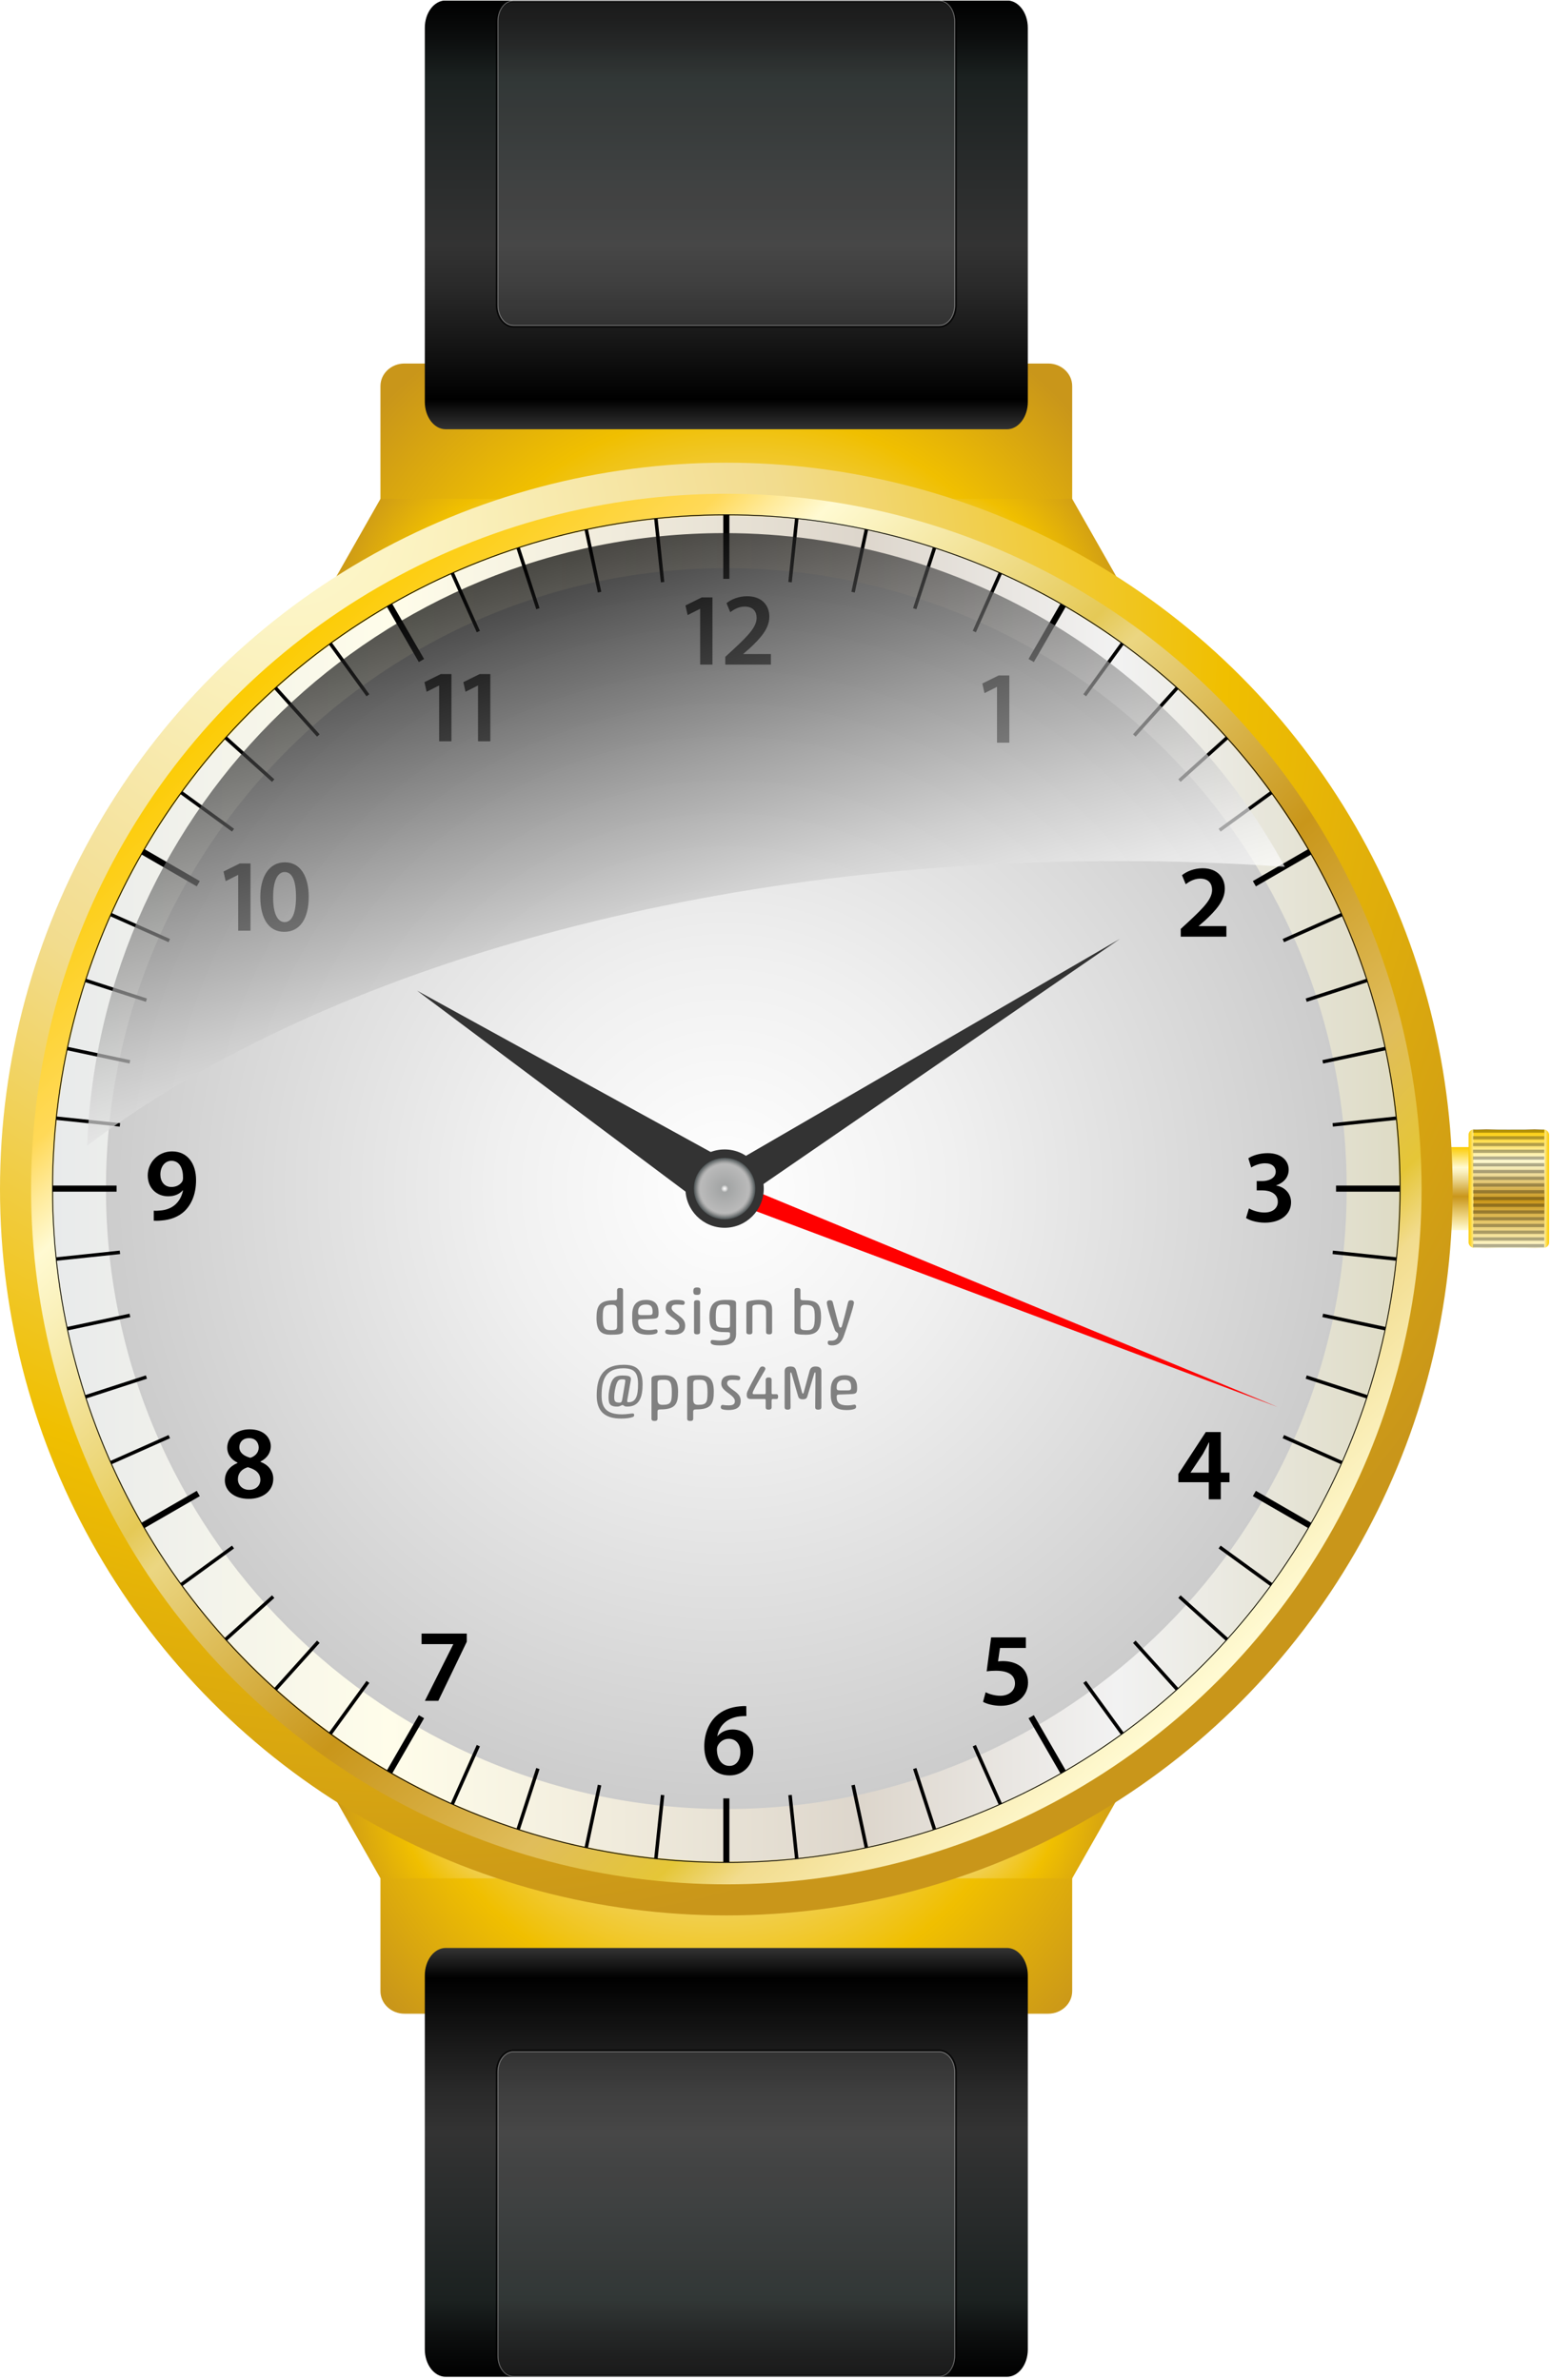 <?xml version="1.0" encoding="UTF-8"?>
<svg id="Ebene_2" data-name="Ebene 2" xmlns="http://www.w3.org/2000/svg" xmlns:xlink="http://www.w3.org/1999/xlink" viewBox="0 0 1334.64 2048">
  <defs>
    <style>
      .cls-1 {
        fill: url(#Gold);
      }

      .cls-2 {
        fill: gray;
      }

      .cls-3 {
        fill: url(#radial-gradient-2);
      }

      .cls-4 {
        fill: url(#linear-gradient-3);
      }

      .cls-5 {
        fill: url(#linear-gradient-2);
      }

      .cls-6 {
        fill: url(#radial-gradient);
      }

      .cls-7 {
        fill: url(#linear-gradient);
      }

      .cls-8 {
        fill: url(#Weißgold);
      }

      .cls-9 {
        fill: url(#Gold-2);
      }

      .cls-10 {
        fill: url(#Gold-4);
      }

      .cls-11 {
        fill: url(#Gold-3);
      }

      .cls-12 {
        fill: url(#Gold_radial-7);
      }

      .cls-13 {
        fill: url(#Gold_radial-6);
      }

      .cls-14 {
        fill: url(#Gold_radial-4);
      }

      .cls-15 {
        fill: url(#Gold_radial-5);
      }

      .cls-16 {
        fill: url(#Gold_radial-3);
      }

      .cls-17 {
        fill: url(#Gold_radial-2);
      }

      .cls-18, .cls-19, .cls-20, .cls-21 {
        stroke: #000;
        stroke-miterlimit: 10;
      }

      .cls-18, .cls-19, .cls-21 {
        fill: none;
      }

      .cls-22, .cls-23 {
        opacity: .7;
      }

      .cls-24 {
        opacity: .3;
      }

      .cls-25 {
        fill: red;
      }

      .cls-23 {
        fill: url(#linear-gradient-4);
      }

      .cls-23, .cls-20 {
        mix-blend-mode: screen;
      }

      .cls-19 {
        stroke-width: 7px;
      }

      .cls-26 {
        fill: #333;
      }

      .cls-20 {
        fill: #fff;
        opacity: .1;
      }

      .cls-27 {
        fill: #999;
      }

      .cls-21 {
        stroke-width: 4px;
      }

      .cls-28 {
        fill: url(#Gold_radial);
      }
    </style>
    <radialGradient id="Gold_radial" data-name="Gold radial" cx="15378.16" cy="16945.99" fx="15334.09" fy="16881.21" r="397.35" gradientTransform="translate(20976.04 21628.79) rotate(-180) scale(1.31 1.23)" gradientUnits="userSpaceOnUse">
      <stop offset="0" stop-color="#fffad2"/>
      <stop offset=".11" stop-color="#fbf2c0"/>
      <stop offset=".34" stop-color="#f3de94"/>
      <stop offset=".37" stop-color="#f2dc8e"/>
      <stop offset=".69" stop-color="#f0bf00"/>
      <stop offset="1" stop-color="#c9961a"/>
    </radialGradient>
    <radialGradient id="Gold_radial-2" data-name="Gold radial" cx="15544.85" cy="17019.1" fx="15525.04" fy="16989.97" r="178.67" xlink:href="#Gold_radial"/>
    <radialGradient id="Gold_radial-3" data-name="Gold radial" cx="3309.25" cy="17019.1" fx="3289.44" fy="16989.97" r="178.67" gradientTransform="translate(-3272.7 21628.79) scale(1.31 -1.23)" xlink:href="#Gold_radial"/>
    <linearGradient id="linear-gradient" x1="17322.04" y1="19108.81" x2="17322.04" y2="18616.83" gradientTransform="translate(18155.38 19109.31) rotate(-180)" gradientUnits="userSpaceOnUse">
      <stop offset="0" stop-color="#eeebe9"/>
      <stop offset="0" stop-color="#dfdcda"/>
      <stop offset="0" stop-color="#b8b5b4"/>
      <stop offset="0" stop-color="#787776"/>
      <stop offset="0" stop-color="#222"/>
      <stop offset="0" stop-color="#000"/>
      <stop offset=".09" stop-color="#0c0e0e"/>
      <stop offset=".18" stop-color="#1b2120"/>
      <stop offset=".36" stop-color="#272a2a"/>
      <stop offset=".57" stop-color="#333"/>
      <stop offset=".67" stop-color="#292929"/>
      <stop offset=".84" stop-color="#0f0f0f"/>
      <stop offset=".93" stop-color="#000"/>
      <stop offset="1" stop-color="#333"/>
    </linearGradient>
    <radialGradient id="Gold_radial-4" data-name="Gold radial" cx="2797.66" cy="3660.81" fx="2753.6" fy="3596.02" r="397.35" gradientTransform="translate(-2820.66 -2519.48) scale(1.31 1.23)" xlink:href="#Gold_radial"/>
    <radialGradient id="Gold_radial-5" data-name="Gold radial" cx="2964.35" cy="3733.92" fx="2944.54" fy="3704.79" r="178.67" gradientTransform="translate(-2820.66 -2519.48) scale(1.31 1.23)" xlink:href="#Gold_radial"/>
    <radialGradient id="Gold_radial-6" data-name="Gold radial" cx="15889.75" cy="3733.92" fx="15869.93" fy="3704.79" r="178.67" gradientTransform="translate(21428.08 -2519.48) rotate(-180) scale(1.31 -1.23)" xlink:href="#Gold_radial"/>
    <linearGradient id="linear-gradient-2" x1="833.33" y1="2726.81" x2="833.33" y2="2234.83" gradientTransform="matrix(1,0,0,1,0,0)" xlink:href="#linear-gradient"/>
    <linearGradient id="Gold" x1="836.51" y1="16938.74" x2="931.85" y2="16938.74" gradientTransform="translate(18629.88 470.29) rotate(89.97)" gradientUnits="userSpaceOnUse">
      <stop offset="0" stop-color="#fccb00"/>
      <stop offset=".25" stop-color="#fffad2"/>
      <stop offset=".3" stop-color="#f9f0c0"/>
      <stop offset=".39" stop-color="#ecd893"/>
      <stop offset=".51" stop-color="#d7b14c"/>
      <stop offset=".6" stop-color="#c9961a"/>
      <stop offset=".81" stop-color="#e9cd75"/>
      <stop offset=".87" stop-color="#f2dc8e"/>
      <stop offset="1" stop-color="#fffad2"/>
    </linearGradient>
    <linearGradient id="Gold-2" data-name="Gold" x1="1777" y1="1363.66" x2="1749.66" y2="1363.66" gradientTransform="matrix(1,0,0,1,0,0)" xlink:href="#Gold"/>
    <linearGradient id="Gold-3" data-name="Gold" x1="1685" y1="1363.66" x2="1718.83" y2="1363.66" gradientTransform="matrix(1,0,0,1,0,0)" xlink:href="#Gold"/>
    <linearGradient id="Gold-4" data-name="Gold" x1="820.75" y1="-906.7" x2="956.08" y2="-906.7" gradientTransform="translate(2512.23 475.49) rotate(90) scale(1 -.86)" xlink:href="#Gold"/>
    <radialGradient id="Gold_radial-7" data-name="Gold radial" cx="473.96" cy="803.06" fx="316.48" fy="571.52" r="1420.18" gradientTransform="matrix(1,0,0,1,0,0)" xlink:href="#Gold_radial"/>
    <linearGradient id="linear-gradient-3" x1="277.22" y1="777.9" x2="1377.57" y2="1937.9" gradientUnits="userSpaceOnUse">
      <stop offset="0" stop-color="#fccb00"/>
      <stop offset=".14" stop-color="#ffd958"/>
      <stop offset=".17" stop-color="#ffea99"/>
      <stop offset=".2" stop-color="#fffad2"/>
      <stop offset=".23" stop-color="#fbf3c0"/>
      <stop offset=".3" stop-color="#f2e194"/>
      <stop offset=".39" stop-color="#e5c956"/>
      <stop offset=".42" stop-color="#ebd681"/>
      <stop offset=".6" stop-color="#c9961a"/>
      <stop offset=".75" stop-color="#e0bd5b"/>
      <stop offset=".83" stop-color="#e5c637"/>
      <stop offset=".87" stop-color="#f2dc8e"/>
      <stop offset="1" stop-color="#fffad2"/>
    </linearGradient>
    <radialGradient id="radial-gradient" cx="833.33" cy="1364.16" fx="833.33" fy="1364.16" r="767.67" gradientUnits="userSpaceOnUse">
      <stop offset="0" stop-color="#eeebe9"/>
      <stop offset="0" stop-color="#f9f8f7"/>
      <stop offset="0" stop-color="#fff"/>
      <stop offset=".34" stop-color="#f0f0f0"/>
      <stop offset=".98" stop-color="#c9c9c9"/>
      <stop offset="1" stop-color="#c8c8c8"/>
    </radialGradient>
    <linearGradient id="Weißgold" x1="61.29" y1="1363.66" x2="1605.37" y2="1363.66" gradientUnits="userSpaceOnUse">
      <stop offset="0" stop-color="#e8eaeb"/>
      <stop offset=".25" stop-color="#fffdea"/>
      <stop offset=".42" stop-color="#f0ebdc"/>
      <stop offset=".6" stop-color="#ddd6cc"/>
      <stop offset=".79" stop-color="#f2f2f2"/>
      <stop offset="1" stop-color="#dedbc5"/>
    </linearGradient>
    <radialGradient id="radial-gradient-2" cx="831.36" cy="1363.66" fx="831.36" fy="1363.66" r="35.31" gradientUnits="userSpaceOnUse">
      <stop offset="0" stop-color="#eeebe9"/>
      <stop offset="0" stop-color="#f9f8f7"/>
      <stop offset="0" stop-color="#fff"/>
      <stop offset=".03" stop-color="#f0f0f0"/>
      <stop offset=".08" stop-color="#c9caca"/>
      <stop offset=".12" stop-color="#a3a5a5"/>
      <stop offset=".79" stop-color="#bababa"/>
      <stop offset=".83" stop-color="#b0b0b0"/>
      <stop offset=".88" stop-color="#969898"/>
      <stop offset=".95" stop-color="#6b7071"/>
      <stop offset="1" stop-color="#4c5354"/>
    </radialGradient>
    <linearGradient id="linear-gradient-4" x1="799.41" y1="1195.87" x2="633.06" y2="638.57" gradientUnits="userSpaceOnUse">
      <stop offset="0" stop-color="#eeebe9"/>
      <stop offset="0" stop-color="#f9f8f7"/>
      <stop offset="0" stop-color="#fff"/>
      <stop offset=".09" stop-color="#f0f0f0"/>
      <stop offset=".27" stop-color="#c9c9c9"/>
      <stop offset=".52" stop-color="#898989"/>
      <stop offset=".83" stop-color="#333"/>
      <stop offset="1" stop-color="#000"/>
    </linearGradient>
    <symbol id="Watch_2" data-name="Watch 2" viewBox="0 0 1777.33 2727.31">
      <g>
        <g id="Armband_oben" data-name="Armband  oben">
          <path class="cls-28" d="M436.5,442.95c0-14.3,12.32-25.9,27.52-25.9h738.63c15.2,0,27.52,11.59,27.52,25.9v353.94c0,14.3-12.32,25.9-27.52,25.9H464.02c-15.2,0-27.52-11.59-27.52-25.9v-353.94Z"/>
          <g>
            <polygon class="cls-17" points="833.33 572.34 436.5 572.34 385.25 662.53 833.33 662.53 833.33 572.34"/>
            <polygon class="cls-16" points="833.33 572.34 1230.17 572.34 1281.42 662.53 833.33 662.53 833.33 572.34"/>
          </g>
          <path class="cls-7" d="M487.41,31.9c0-17.34,10.74-31.4,23.99-31.4h643.86c13.25,0,23.99,14.06,23.99,31.4v429.19c0,17.34-10.74,31.4-23.99,31.4H511.4c-13.25,0-23.99-14.06-23.99-31.4V31.9Z"/>
          <path class="cls-20" d="M570.81,24.33c0-13.16,8.15-23.83,18.21-23.83h488.62c10.06,0,18.21,10.67,18.21,23.83v325.71c0,13.16-8.15,23.83-18.21,23.83h-488.62c-10.06,0-18.21-10.67-18.21-23.83V24.33Z"/>
          <g class="cls-22">
            <path d="M1077.64,2.65c10.06,0,18.21,10.61,18.21,23.69v323.83c0,13.08-8.15,23.69-18.21,23.69h-488.62c-10.06,0-18.21-10.61-18.21-23.69V26.34c0-13.08,8.15-23.69,18.21-23.69h488.62M1077.64.65h-488.62c-11.14,0-20.21,11.53-20.21,25.69v323.83c0,14.17,9.07,25.69,20.21,25.69h488.62c11.14,0,20.21-11.53,20.21-25.69V26.34c0-14.17-9.07-25.69-20.21-25.69h0Z"/>
          </g>
          <g class="cls-22">
            <path class="cls-27" d="M1077.64,1.5c9.49,0,17.21,10.24,17.21,22.83v325.71c0,12.59-7.72,22.83-17.21,22.83h-488.62c-9.49,0-17.21-10.24-17.21-22.83V24.33c0-12.59,7.72-22.83,17.21-22.83h488.62M1077.64.5h-488.62c-10.06,0-18.21,10.67-18.21,23.83v325.71c0,13.16,8.15,23.83,18.21,23.83h488.62c10.06,0,18.21-10.67,18.21-23.83V24.33c0-13.16-8.15-23.83-18.21-23.83h0Z"/>
          </g>
        </g>
        <g id="Armband_unten" data-name="Armband unten">
          <path class="cls-14" d="M1230.17,2284.37c0,14.3-12.32,25.9-27.52,25.9H464.02c-15.2,0-27.52-11.59-27.52-25.9v-353.94c0-14.3,12.32-25.9,27.52-25.9h738.63c15.2,0,27.52,11.59,27.52,25.9v353.94Z"/>
          <g>
            <polygon class="cls-15" points="833.33 2154.97 1230.17 2154.97 1281.42 2064.79 833.33 2064.79 833.33 2154.97"/>
            <polygon class="cls-13" points="833.33 2154.97 436.5 2154.97 385.25 2064.79 833.33 2064.79 833.33 2154.97"/>
          </g>
          <path class="cls-5" d="M1179.26,2695.41c0,17.34-10.74,31.4-23.99,31.4H511.4c-13.25,0-23.99-14.06-23.99-31.4v-429.19c0-17.34,10.74-31.4,23.99-31.4h643.86c13.25,0,23.99,14.06,23.99,31.4v429.19Z"/>
          <path class="cls-20" d="M1095.85,2702.99c0,13.16-8.15,23.83-18.21,23.83h-488.62c-10.06,0-18.21-10.67-18.21-23.83v-325.71c0-13.16,8.15-23.83,18.21-23.83h488.62c10.06,0,18.21,10.67,18.21,23.83v325.71Z"/>
          <g class="cls-22">
            <path d="M1077.64,2353.45c10.06,0,18.21,10.61,18.21,23.69v323.83c0,13.08-8.15,23.69-18.21,23.69h-488.62c-10.06,0-18.21-10.61-18.21-23.69v-323.83c0-13.08,8.15-23.69,18.21-23.69h488.62M1077.64,2351.45h-488.62c-11.14,0-20.21,11.53-20.21,25.69v323.83c0,14.17,9.07,25.69,20.21,25.69h488.62c11.14,0,20.21-11.53,20.21-25.69v-323.83c0-14.17-9.07-25.69-20.21-25.69h0Z"/>
          </g>
          <g class="cls-22">
            <path class="cls-27" d="M1077.64,2354.45c9.49,0,17.21,10.24,17.21,22.83v325.67c0,12.59-7.72,22.83-17.21,22.83h-488.62c-9.49,0-17.21-10.24-17.21-22.83v-325.67c0-12.59,7.72-22.83,17.21-22.83h488.62M1077.64,2353.45h-488.62c-10.06,0-18.21,10.67-18.21,23.83v325.67c0,13.16,8.15,23.83,18.21,23.83h488.62c10.06,0,18.21-10.67,18.21-23.83v-325.67c0-13.16-8.15-23.83-18.21-23.83h0Z"/>
          </g>
        </g>
        <rect class="cls-1" x="1631" y="1316.02" width="121.25" height="95.33"/>
        <rect class="cls-9" x="1729" y="1295.74" width="48.33" height="135.83" rx="6" ry="6"/>
        <rect class="cls-11" x="1685" y="1295.74" width="48.33" height="135.83" rx="6" ry="6"/>
        <g>
          <rect class="cls-10" x="1690.59" y="1296.24" width="81.67" height="135.33"/>
          <g>
            <rect class="cls-24" x="1690.09" y="1295.74" width="81.67" height="3.78"/>
            <rect class="cls-24" x="1690.09" y="1303.48" width="81.67" height="3.78"/>
            <rect class="cls-24" x="1690.09" y="1311.22" width="81.67" height="3.78"/>
            <rect class="cls-24" x="1690.09" y="1318.96" width="81.67" height="3.78"/>
            <rect class="cls-24" x="1690.09" y="1326.69" width="81.67" height="3.78"/>
            <rect class="cls-24" x="1690.09" y="1334.43" width="81.67" height="3.78"/>
            <rect class="cls-24" x="1690.09" y="1342.17" width="81.67" height="3.78"/>
            <rect class="cls-24" x="1690.09" y="1349.91" width="81.67" height="3.78"/>
            <rect class="cls-24" x="1690.09" y="1357.65" width="81.67" height="3.78"/>
            <rect class="cls-24" x="1690.09" y="1365.39" width="81.67" height="3.78"/>
            <rect class="cls-24" x="1690.09" y="1373.12" width="81.67" height="3.78"/>
            <rect class="cls-24" x="1690.09" y="1380.86" width="81.67" height="3.78"/>
            <rect class="cls-24" x="1690.09" y="1388.6" width="81.67" height="3.78"/>
            <rect class="cls-24" x="1690.09" y="1396.34" width="81.67" height="3.78"/>
            <rect class="cls-24" x="1690.09" y="1404.08" width="81.67" height="3.78"/>
            <rect class="cls-24" x="1690.09" y="1411.81" width="81.67" height="3.78"/>
            <rect class="cls-24" x="1690.09" y="1419.55" width="81.67" height="3.78"/>
            <rect class="cls-24" x="1690.09" y="1427.29" width="81.67" height="3.78"/>
          </g>
        </g>
        <circle class="cls-12" cx="833.33" cy="1364.16" r="833.33"/>
        <circle class="cls-4" cx="833.33" cy="1364.16" r="797.67"/>
        <circle class="cls-6" cx="833.33" cy="1364.16" r="767.67"/>
        <path class="cls-8" d="M833.33,2075.43c-393.1,0-711.77-318.67-711.77-711.77s318.67-711.77,711.77-711.77,711.77,318.67,711.77,711.77-318.67,711.77-711.77,711.77ZM833.33,591.61c-426.39,0-772.04,345.65-772.04,772.04s345.65,772.04,772.04,772.04,772.04-345.65,772.04-772.04-345.65-772.04-772.04-772.04Z"/>
        <line class="cls-19" x1="833.33" y1="590.63" x2="833.33" y2="664.08"/>
        <line class="cls-19" x1="833.33" y1="2136.69" x2="833.33" y2="2063.24"/>
        <line class="cls-21" x1="752.53" y1="594.86" x2="760.21" y2="667.91"/>
        <line class="cls-21" x1="914.14" y1="2132.45" x2="906.46" y2="2059.4"/>
        <line class="cls-21" x1="672.61" y1="607.52" x2="687.88" y2="679.36"/>
        <line class="cls-21" x1="994.06" y1="2119.79" x2="978.78" y2="2047.95"/>
        <line class="cls-21" x1="594.45" y1="628.46" x2="617.15" y2="698.32"/>
        <line class="cls-21" x1="1072.21" y1="2098.85" x2="1049.52" y2="2029"/>
        <line class="cls-21" x1="518.91" y1="657.46" x2="548.79" y2="724.56"/>
        <line class="cls-21" x1="1147.75" y1="2069.85" x2="1117.88" y2="2002.75"/>
        <line class="cls-19" x1="446.82" y1="694.19" x2="483.54" y2="757.8"/>
        <line class="cls-19" x1="1219.85" y1="2033.12" x2="1183.12" y2="1969.51"/>
        <line class="cls-21" x1="378.96" y1="738.26" x2="422.13" y2="797.68"/>
        <line class="cls-21" x1="1287.71" y1="1989.05" x2="1244.54" y2="1929.63"/>
        <line class="cls-21" x1="316.07" y1="789.18" x2="365.22" y2="843.77"/>
        <line class="cls-21" x1="1350.59" y1="1938.13" x2="1301.44" y2="1883.55"/>
        <line class="cls-21" x1="258.86" y1="846.4" x2="313.44" y2="895.55"/>
        <line class="cls-21" x1="1407.81" y1="1880.91" x2="1353.22" y2="1831.77"/>
        <line class="cls-21" x1="207.94" y1="909.28" x2="267.36" y2="952.45"/>
        <line class="cls-21" x1="1458.73" y1="1818.03" x2="1399.31" y2="1774.86"/>
        <line class="cls-19" x1="163.87" y1="977.14" x2="227.48" y2="1013.87"/>
        <line class="cls-19" x1="1502.8" y1="1750.17" x2="1439.19" y2="1713.45"/>
        <line class="cls-21" x1="127.13" y1="1049.24" x2="194.24" y2="1079.11"/>
        <line class="cls-21" x1="1539.53" y1="1678.08" x2="1472.43" y2="1648.2"/>
        <line class="cls-21" x1="98.14" y1="1124.78" x2="167.99" y2="1147.47"/>
        <line class="cls-21" x1="1568.53" y1="1602.54" x2="1498.67" y2="1579.84"/>
        <line class="cls-21" x1="77.2" y1="1202.93" x2="149.04" y2="1218.21"/>
        <line class="cls-21" x1="1589.47" y1="1524.38" x2="1517.63" y2="1509.11"/>
        <line class="cls-21" x1="64.54" y1="1282.85" x2="137.59" y2="1290.53"/>
        <line class="cls-21" x1="1602.13" y1="1444.46" x2="1529.08" y2="1436.78"/>
        <line class="cls-19" x1="60.3" y1="1363.66" x2="133.75" y2="1363.66"/>
        <line class="cls-19" x1="1606.36" y1="1363.66" x2="1532.91" y2="1363.66"/>
        <line class="cls-21" x1="64.54" y1="1444.46" x2="137.59" y2="1436.78"/>
        <line class="cls-21" x1="1602.13" y1="1282.85" x2="1529.08" y2="1290.53"/>
        <line class="cls-21" x1="77.2" y1="1524.38" x2="149.04" y2="1509.11"/>
        <line class="cls-21" x1="1589.47" y1="1202.93" x2="1517.63" y2="1218.21"/>
        <line class="cls-21" x1="98.14" y1="1602.54" x2="167.99" y2="1579.84"/>
        <line class="cls-21" x1="1568.53" y1="1124.78" x2="1498.67" y2="1147.47"/>
        <line class="cls-21" x1="127.13" y1="1678.08" x2="194.24" y2="1648.2"/>
        <line class="cls-21" x1="1539.53" y1="1049.24" x2="1472.43" y2="1079.11"/>
        <line class="cls-19" x1="163.87" y1="1750.17" x2="227.48" y2="1713.45"/>
        <line class="cls-19" x1="1502.8" y1="977.14" x2="1439.19" y2="1013.87"/>
        <line class="cls-21" x1="207.94" y1="1818.03" x2="267.36" y2="1774.86"/>
        <line class="cls-21" x1="1458.73" y1="909.28" x2="1399.31" y2="952.45"/>
        <line class="cls-21" x1="258.86" y1="1880.91" x2="313.44" y2="1831.77"/>
        <line class="cls-21" x1="1407.81" y1="846.4" x2="1353.22" y2="895.55"/>
        <line class="cls-21" x1="316.07" y1="1938.13" x2="365.22" y2="1883.55"/>
        <line class="cls-21" x1="1350.59" y1="789.18" x2="1301.44" y2="843.77"/>
        <line class="cls-21" x1="378.96" y1="1989.05" x2="422.13" y2="1929.63"/>
        <line class="cls-21" x1="1287.71" y1="738.26" x2="1244.54" y2="797.68"/>
        <line class="cls-19" x1="446.82" y1="2033.12" x2="483.54" y2="1969.51"/>
        <line class="cls-19" x1="1219.85" y1="694.19" x2="1183.12" y2="757.8"/>
        <line class="cls-21" x1="518.91" y1="2069.85" x2="548.79" y2="2002.75"/>
        <line class="cls-21" x1="1147.75" y1="657.46" x2="1117.88" y2="724.56"/>
        <line class="cls-21" x1="594.45" y1="2098.85" x2="617.15" y2="2029"/>
        <line class="cls-21" x1="1072.21" y1="628.46" x2="1049.52" y2="698.32"/>
        <line class="cls-21" x1="672.61" y1="2119.79" x2="687.88" y2="2047.95"/>
        <line class="cls-21" x1="994.06" y1="607.52" x2="978.78" y2="679.36"/>
        <line class="cls-21" x1="752.53" y1="2132.45" x2="760.21" y2="2059.4"/>
        <line class="cls-21" x1="914.14" y1="594.86" x2="906.46" y2="667.91"/>
        <circle class="cls-18" cx="833.33" cy="1363.66" r="773.03"/>
        <path d="M1143.91,788.1h-.24l-14.12,7.12-2.49-11.04,18.75-9.26h12.22v77.14h-14.12v-63.97Z"/>
        <path d="M1354.72,1074.61v-8.9l9.14-8.43c18.16-16.85,26.7-26.11,26.82-36.32,0-6.88-3.68-12.94-13.77-12.94-6.76,0-12.58,3.44-16.5,6.41l-4.27-10.33c5.58-4.51,14-7.95,23.74-7.95,17.09,0,25.4,10.8,25.4,23.38,0,13.53-9.73,24.45-23.14,36.91l-6.77,5.82v.24h31.69v12.11h-52.34Z"/>
        <path d="M1432.95,1386.34c2.97,1.78,10.21,4.75,17.57,4.75,11.16,0,15.67-6.29,15.55-12.34,0-9.14-8.54-13.06-17.45-13.06h-6.76v-10.68h6.53c6.76,0,15.31-3.09,15.31-10.8,0-5.22-3.92-9.61-12.34-9.61-6.29,0-12.58,2.73-15.78,4.87l-3.32-10.56c4.39-3.09,12.94-5.93,22.19-5.93,15.9,0,24.09,8.78,24.09,18.87,0,8.07-4.75,14.72-14.24,18.04v.24c9.38,1.66,16.97,8.78,16.97,19.23,0,13.06-10.92,23.38-30.03,23.38-9.38,0-17.45-2.61-21.6-5.34l3.32-11.04Z"/>
        <path d="M1386.88,1720.1v-19.58h-34.89v-9.49l31.45-48.07h17.21v46.52h9.97v11.04h-9.97v19.58h-13.77ZM1386.88,1689.48v-21.01c0-4.39.12-8.9.47-13.41h-.47c-2.37,4.87-4.39,8.78-6.76,13.06l-14.12,21.13-.12.24h21.01Z"/>
        <path d="M1177,1890.67h-29.67l-2.25,15.43c1.78-.24,3.32-.36,5.58-.36,6.77,0,13.53,1.54,18.75,4.98,5.82,3.68,10.09,10.21,10.09,19.58,0,14.72-12.22,26.7-31.21,26.7-8.9,0-16.38-2.26-20.41-4.51l2.97-11.04c3.32,1.78,9.97,4.04,16.97,4.04,8.54,0,16.73-4.87,16.73-14.12,0-8.78-6.53-14.6-21.96-14.6-4.27,0-7.48.24-10.56.71l5.1-38.93h39.88v12.11Z"/>
        <path d="M856.35,1968.76c-2.14,0-4.51,0-7.48.36-16.14,1.9-23.97,11.87-25.87,22.55h.36c3.8-4.39,9.61-7.48,17.33-7.48,13.29,0,23.62,9.49,23.62,25.16,0,14.72-10.8,27.53-27.18,27.53-18.75,0-29.08-14.24-29.08-33.23,0-14.84,5.34-26.94,13.41-34.66,7.12-6.65,16.38-10.44,27.42-11.39,3.2-.36,5.58-.36,7.36-.24l.12,11.39ZM849.47,2010.18c0-8.9-4.87-15.31-13.41-15.31-5.46,0-10.33,3.32-12.58,7.95-.59,1.19-.95,2.61-.95,4.63.24,10.21,5.1,18.51,14.48,18.51,7.6,0,12.46-6.53,12.46-15.78Z"/>
        <path d="M535.55,1874.15v9.38l-32.64,67.77h-15.43l32.52-64.8v-.24h-36.32v-12.11h51.86Z"/>
        <path d="M258,1698.46c0-9.61,5.58-16.14,14.48-20.06v-.36c-8.07-3.92-11.75-10.33-11.75-17.09,0-12.58,11.16-21.13,25.75-21.13,16.62,0,24.21,9.97,24.21,19.46,0,6.53-3.44,13.29-11.87,17.45v.36c8.43,3.2,14.72,9.85,14.72,19.46,0,13.77-11.63,23.02-28.13,23.02-18.04,0-27.42-10.33-27.42-21.13ZM298.71,1697.75c0-7.83-5.82-12.11-14.36-14.48-7.24,2.14-11.39,7.12-11.39,13.53-.24,6.53,4.75,12.46,12.94,12.46,7.71,0,12.82-4.87,12.82-11.51ZM274.62,1660.37c0,6.29,5.22,10.09,12.58,12.11,5.22-1.54,9.61-5.82,9.61-11.63,0-5.34-3.21-10.92-11.04-10.92-7.36,0-11.16,4.87-11.16,10.44Z"/>
        <path d="M176.39,1388.97c2.26.24,4.51.12,8.07-.24,5.7-.47,11.39-2.49,15.67-5.93,4.98-4.04,8.43-9.85,9.85-17.09l-.24-.12c-3.92,4.39-9.38,6.88-16.85,6.88-13.41,0-23.38-9.73-23.38-23.97s11.39-27.53,27.89-27.53c17.92,0,27.54,14.12,27.54,32.88,0,16.5-5.46,28.25-13.41,35.84-6.77,6.29-16.02,9.85-26.35,10.56-3.32.36-6.65.36-8.78.24v-11.51ZM183.99,1347.67c.12,7.95,4.63,14.12,12.7,14.12,5.93,0,10.21-2.73,12.46-6.41.47-.95.83-2.14.83-4.15.12-10.44-3.8-19.46-13.29-19.46-7.36,0-12.7,6.53-12.7,15.9Z"/>
        <g>
          <path d="M273.28,1003.78h-.24l-14.12,7.12-2.49-11.04,18.75-9.26h12.22v77.14h-14.12v-63.97Z"/>
          <path d="M354.21,1028.71c0,24.81-9.73,40.35-28.13,40.35s-27.3-16.14-27.42-39.64c0-23.97,10.21-40.11,28.25-40.11s27.3,16.62,27.3,39.4ZM313.39,1029.42c-.12,18.75,5.1,28.48,13.17,28.48,8.54,0,13.05-10.44,13.05-28.96s-4.27-28.48-13.05-28.48c-7.83,0-13.29,9.61-13.17,28.96Z"/>
        </g>
        <g>
          <path d="M503.84,786.52h-.24l-14.12,7.12-2.49-11.04,18.75-9.26h12.22v77.14h-14.12v-63.97Z"/>
          <path d="M548.46,786.52h-.24l-14.12,7.12-2.49-11.04,18.75-9.26h12.22v77.14h-14.12v-63.97Z"/>
        </g>
        <g>
          <path d="M803.31,698.54h-.24l-14.12,7.12-2.49-11.04,18.75-9.26h12.22v77.14h-14.12v-63.97Z"/>
          <path d="M832.14,762.51v-8.9l9.14-8.43c18.16-16.85,26.7-26.11,26.82-36.32,0-6.88-3.68-12.94-13.77-12.94-6.76,0-12.58,3.44-16.5,6.41l-4.27-10.33c5.58-4.51,14-7.95,23.74-7.95,17.09,0,25.4,10.8,25.4,23.38,0,13.53-9.73,24.45-23.14,36.91l-6.77,5.82v.24h31.69v12.11h-52.34Z"/>
        </g>
        <g>
          <path class="cls-2" d="M714.85,1526.97c0,1.94-1.22,3.1-3.96,3.67-2.52.5-6.62.65-10.15.65-10.87,0-16.35-4.32-16.35-19.08,0-13.68,3.02-20.45,20.16-20.45,2.59,0,3.46-.43,3.46-2.45v-9.07c0-2.23,1.73-2.59,3.38-2.59s3.46.36,3.46,2.59v46.73ZM708.01,1503.42c0-4.75-1.37-6.48-5.76-6.48-9.43,0-10.66,2.74-10.66,14.69s2.23,14.4,8.93,14.4,7.49-.86,7.49-4.82v-17.79Z"/>
          <path class="cls-2" d="M734.79,1513.51c-2.23.07-2.66.86-2.66,2.74,0,6.7,3.46,9.72,12.31,9.72,3.1,0,5.47-.36,7.27-.79,1.37-.36,2.74.29,2.74,2.09,0,1.08-.36,2.02-1.22,2.45-2.02,1.01-5.11,1.58-9.43,1.58-12.82,0-18.43-4.68-18.43-17.57v-5.4c0-13.18,7.13-16.99,15.77-16.99,11.3,0,14.47,6.12,14.47,14.62,0,6.19-1.22,6.91-8.42,7.13l-12.39.43ZM732.13,1506.02c0,2.3,1.08,2.74,4.39,2.74h7.71c3.38,0,4.54-.36,4.54-3.46,0-6.12-1.87-8.64-7.71-8.64-6.41,0-8.93,3.17-8.93,8.42v.94Z"/>
          <path class="cls-2" d="M776.26,1491.33c4.18,0,6.77.43,8.06,1.08,1.08.58,1.3,1.37,1.3,2.16,0,1.58-.86,2.74-2.81,2.45-1.94-.22-3.89-.36-6.12-.36-4.68,0-6.12,1.22-6.12,4.1,0,2.23,2.38,4.46,7.2,7.85,6.12,4.18,8.35,7.42,8.35,12.24,0,8.14-6.19,10.44-14.11,10.44-3.17,0-5.69-.43-7.13-.94-1.15-.43-1.66-1.3-1.66-2.52,0-1.37.86-2.66,2.66-2.38,2.02.29,3.82.5,6.34.5,3.74,0,7.2-.65,7.2-4.75,0-2.59-1.44-4.9-7.34-9.15-5.98-4.25-8.21-7.13-8.21-11.09,0-7.63,5.62-9.65,12.38-9.65Z"/>
          <path class="cls-2" d="M799.73,1477.07c3.38,0,4.1.94,4.1,3.96,0,3.74-1.08,4.54-4.1,4.54-3.24,0-4.25-.79-4.25-4.1s1.01-4.39,4.25-4.39ZM803.19,1528.27c0,2.16-1.73,2.59-3.46,2.59s-3.46-.43-3.46-2.59v-33.99c0-2.23,1.8-2.59,3.46-2.59s3.46.36,3.46,2.59v33.99Z"/>
          <path class="cls-2" d="M844.52,1530.57c0,12.1-10.66,12.96-18.79,12.96-5.98,0-10.44-.79-10.44-3.89,0-1.3.5-2.3,1.73-2.3,2.45,0,5.26.58,8.06.58,7.27,0,12.53-1.22,12.53-5.62v-2.3c0-1.37-.36-1.66-4.82-1.66-14.76,0-18.79-2.95-18.79-17.57s5.83-19.44,18.29-19.44c8.57,0,12.24.14,12.24,3.96v35.28ZM837.61,1501.05c0-3.96-.86-4.46-7.63-4.46s-8.78,2.16-8.78,14.04,1.22,12.75,11.3,12.75c4.82,0,5.11-.29,5.11-4.39v-17.93Z"/>
          <path class="cls-2" d="M885.85,1528.27c0,2.16-1.66,2.59-3.38,2.59s-3.53-.43-3.53-2.59v-23.76c0-6.26-2.38-7.85-8.42-7.85-2.66,0-4.61.29-5.76.72-1.37.5-1.51,1.37-1.51,2.74v28.16c0,2.16-1.66,2.59-3.38,2.59s-3.53-.43-3.53-2.59v-31.25c0-2.95.79-3.89,3.17-4.39,3.6-.79,7.92-1.3,11.23-1.3,12.31,0,15.12,3.6,15.12,11.67v25.27Z"/>
          <path class="cls-2" d="M911.55,1480.24c0-2.23,1.8-2.59,3.46-2.59s3.38.36,3.38,2.59v9.07c0,2.02.65,2.45,4.75,2.45,14.91,0,18.87,4.97,18.87,19.59s-5.11,19.95-17.57,19.95c-3.75,0-7.2-.22-9.65-.72-2.3-.5-3.24-1.51-3.24-3.46v-46.88ZM918.39,1521.28c0,3.96.79,4.82,7.49,4.82s8.93-2.66,8.93-14.69c0-11.31-1.22-14.4-11.3-14.4-4.46,0-5.11,1.73-5.11,6.48v17.79Z"/>
          <path class="cls-2" d="M968.28,1532.3c-2.09,6.05-5.54,11.23-13.39,11.23-4.03,0-5.18-.94-5.18-3.31,0-1.08.29-2.09,1.73-2.09h2.81c4.82,0,7.49-3.67,7.49-7.2,0-2.45-2.66-2.02-3.82-4.9-2.88-7.2-9.29-27.72-9.29-31.54,0-1.44,1.08-2.74,3.46-2.74,1.73,0,2.95.36,3.53,2.74,2.3,9.07,4.97,19.73,7.06,26.79.5,1.66,1.08,1.8,1.66,1.8.5,0,1.15-.14,1.66-1.8,2.02-7.06,4.75-17.71,6.91-26.79.58-2.38,1.73-2.74,3.38-2.74,2.38,0,3.46,1.3,3.46,2.74,0,3.82-8.64,29.67-11.45,37.8Z"/>
          <path class="cls-2" d="M719.53,1613.73c-3.96,0-3.82-1.8-5.18-1.8-1.51,0-2.66,1.8-6.34,1.8-9.29,0-9.79-4.46-9.79-11.38,0-1.94.22-4.18.65-6.77,2.45-13.54,5.83-17.5,15.19-17.5,7.78,0,9.79,1.15,9.79,4.1,0,.58-.07.86-.14,1.37l-4.03,22.9c-.07.43-.07.86-.07,1.08,0,1.01.5,1.22,1.44,1.22,8.42,0,11.02-7.06,11.02-20.74,0-12.96-4.1-18.22-16.85-18.22-21.03,0-24.99,14.11-24.99,31.47,0,14.33,6.12,21.39,23.55,21.39,5.4,0,10.01-1.01,11.81-1.01,1.58,0,2.02.58,2.02,1.66,0,1.44-.5,1.94-1.66,2.38-2.88,1.15-7.92,1.8-13.32,1.8-19.15,0-28.01-8.78-28.01-26.35,0-18.58,5.26-35.35,30.89-35.35,13.68,0,21.75,4.68,21.75,22.25,0,14.98-3.67,25.71-17.71,25.71ZM717.08,1586.94c.14-.86.36-2.3.36-2.74,0-1.44-.29-1.73-3.67-1.73-4.32,0-6.26,1.66-8.35,12.89-.43,2.23-.72,5.4-.72,7.06,0,5.04.65,6.77,6.34,6.77,2.23,0,2.59-1.58,3.31-6.12l2.74-16.13Z"/>
          <path class="cls-2" d="M747.46,1581.76c0-3.67,4.82-4.03,14.19-4.03,10.87,0,16.35,4.18,16.35,18.94,0,13.68-2.95,20.31-20.16,20.31-2.59,0-3.46.58-3.46,2.59v7.99c0,2.3-1.66,2.66-3.38,2.66s-3.53-.36-3.53-2.59v-45.87ZM754.38,1605.16c0,4.75,1.37,6.55,5.76,6.55,9.43,0,10.66-2.52,10.66-14.47s-2.23-14.26-8.93-14.26-7.49.58-7.49,4.54v17.64Z"/>
          <path class="cls-2" d="M788.43,1581.76c0-3.67,4.82-4.03,14.19-4.03,10.87,0,16.35,4.18,16.35,18.94,0,13.68-2.95,20.31-20.16,20.31-2.59,0-3.46.58-3.46,2.59v7.99c0,2.3-1.66,2.66-3.38,2.66s-3.53-.36-3.53-2.59v-45.87ZM795.34,1605.16c0,4.75,1.37,6.55,5.76,6.55,9.43,0,10.66-2.52,10.66-14.47s-2.23-14.26-8.93-14.26-7.49.58-7.49,4.54v17.64Z"/>
          <path class="cls-2" d="M839.98,1577.73c4.18,0,6.77.43,8.06,1.08,1.08.58,1.3,1.37,1.3,2.16,0,1.58-.86,2.74-2.81,2.45-1.94-.22-3.89-.36-6.12-.36-4.68,0-6.12,1.22-6.12,4.1,0,2.23,2.38,4.46,7.2,7.85,6.12,4.18,8.35,7.42,8.35,12.24,0,8.14-6.19,10.44-14.11,10.44-3.17,0-5.69-.43-7.13-.94-1.15-.43-1.66-1.3-1.66-2.52,0-1.37.86-2.66,2.66-2.38,2.02.29,3.82.5,6.34.5,3.74,0,7.2-.65,7.2-4.75,0-2.59-1.44-4.9-7.34-9.15-5.98-4.25-8.21-7.13-8.21-11.09,0-7.63,5.62-9.65,12.38-9.65Z"/>
          <path class="cls-2" d="M885.27,1614.52c0,2.3-1.8,2.74-3.38,2.74-1.87,0-3.38-.43-3.38-2.74v-7.63c0-1.51-.14-1.87-1.87-1.87h-15.12c-3.1,0-4.75-1.08-4.75-4.61,0-1.15.07-2.38.72-3.89,2.23-4.97,6.05-12.24,13.68-26.07.86-1.51,1.8-2.74,3.46-2.74,2.3,0,3.53,1.3,3.53,2.74,0,.29-.29,1.15-.94,2.23-9.07,15.34-13.68,23.69-13.68,25.42,0,1.22.29,1.44,2.02,1.44h11.09c1.73,0,1.87-.36,1.87-1.94v-14.54c0-2.3,1.8-2.74,3.38-2.74,1.87,0,3.38.43,3.38,2.74v14.69c0,1.44.14,1.8,1.94,1.8h3.6c1.58,0,1.94,1.3,1.94,2.66,0,1.58-.36,2.81-1.94,2.81h-3.6c-1.51,0-1.94.29-1.94,1.87v7.63Z"/>
          <path class="cls-2" d="M913.71,1573.19l6.41,23.91c.36,1.3.58,1.73,1.08,1.73s.72-.43,1.08-1.73l6.48-23.91c1.01-3.74,2.88-5.47,7.06-5.47,4.46,0,6.55,2.02,6.55,5.47v41.33c0,2.3-1.87,2.74-3.6,2.74s-3.46-.43-3.46-2.74l.36-38.24c0-1.3-.14-1.8-.5-1.8-.43,0-.65.43-.94,1.3l-7.92,26.28c-.65,2.02-1.73,3.31-5.26,3.31-3.24,0-4.68-1.22-5.33-3.46l-7.42-25.78c-.29-1.01-.58-1.58-1.01-1.58s-.58.5-.58,1.73l.36,38.24c0,2.3-1.58,2.74-3.31,2.74s-3.53-.43-3.53-2.74v-41.33c0-3.46,2.09-5.47,6.55-5.47s5.83,1.44,6.91,5.47Z"/>
          <path class="cls-2" d="M962.6,1599.91c-2.23.07-2.66.86-2.66,2.74,0,6.7,3.46,9.72,12.31,9.72,3.1,0,5.47-.36,7.27-.79,1.37-.36,2.74.29,2.74,2.09,0,1.08-.36,2.02-1.22,2.45-2.02,1.01-5.11,1.58-9.43,1.58-12.82,0-18.43-4.68-18.43-17.57v-5.4c0-13.18,7.13-16.99,15.77-16.99,11.3,0,14.47,6.12,14.47,14.62,0,6.19-1.22,6.91-8.42,7.13l-12.39.43ZM959.93,1592.42c0,2.3,1.08,2.74,4.39,2.74h7.71c3.38,0,4.54-.36,4.54-3.46,0-6.12-1.87-8.64-7.71-8.64-6.41,0-8.93,3.17-8.93,8.42v.94Z"/>
        </g>
        <polygon id="Sekunde" class="cls-25" points="805.79 1353.95 810.09 1343.06 1137.88 1478.59 1465.68 1614.12 1133.59 1489.48 801.5 1364.84 805.79 1353.95"/>
        <polygon id="Minute" class="cls-26" points="810.99 1376.95 799.47 1358.75 1042.2 1217.95 1284.92 1077.16 1053.71 1236.16 822.5 1395.15 810.99 1376.95"/>
        <polygon id="Stunde" class="cls-26" points="856.51 1380.15 839.41 1406.68 659.01 1271.65 478.61 1136.62 676.11 1245.11 873.61 1353.61 856.51 1380.15"/>
        <circle class="cls-26" cx="831.36" cy="1363.66" r="44.93"/>
        <circle class="cls-3" cx="831.36" cy="1363.66" r="35.31"/>
        <path class="cls-23" d="M1282.2,987.77c65.07,0,129.13,2.28,191.91,6.71-123.86-228.05-365.45-382.86-643.21-382.86-394.39,0-715.87,312.13-730.91,702.83,260.34-197.48,692.77-326.67,1182.21-326.67Z"/>
      </g>
    </symbol>
  </defs>
  <use width="1777.33" height="2727.31" transform="scale(.75)" xlink:href="#Watch_2"/>
</svg>